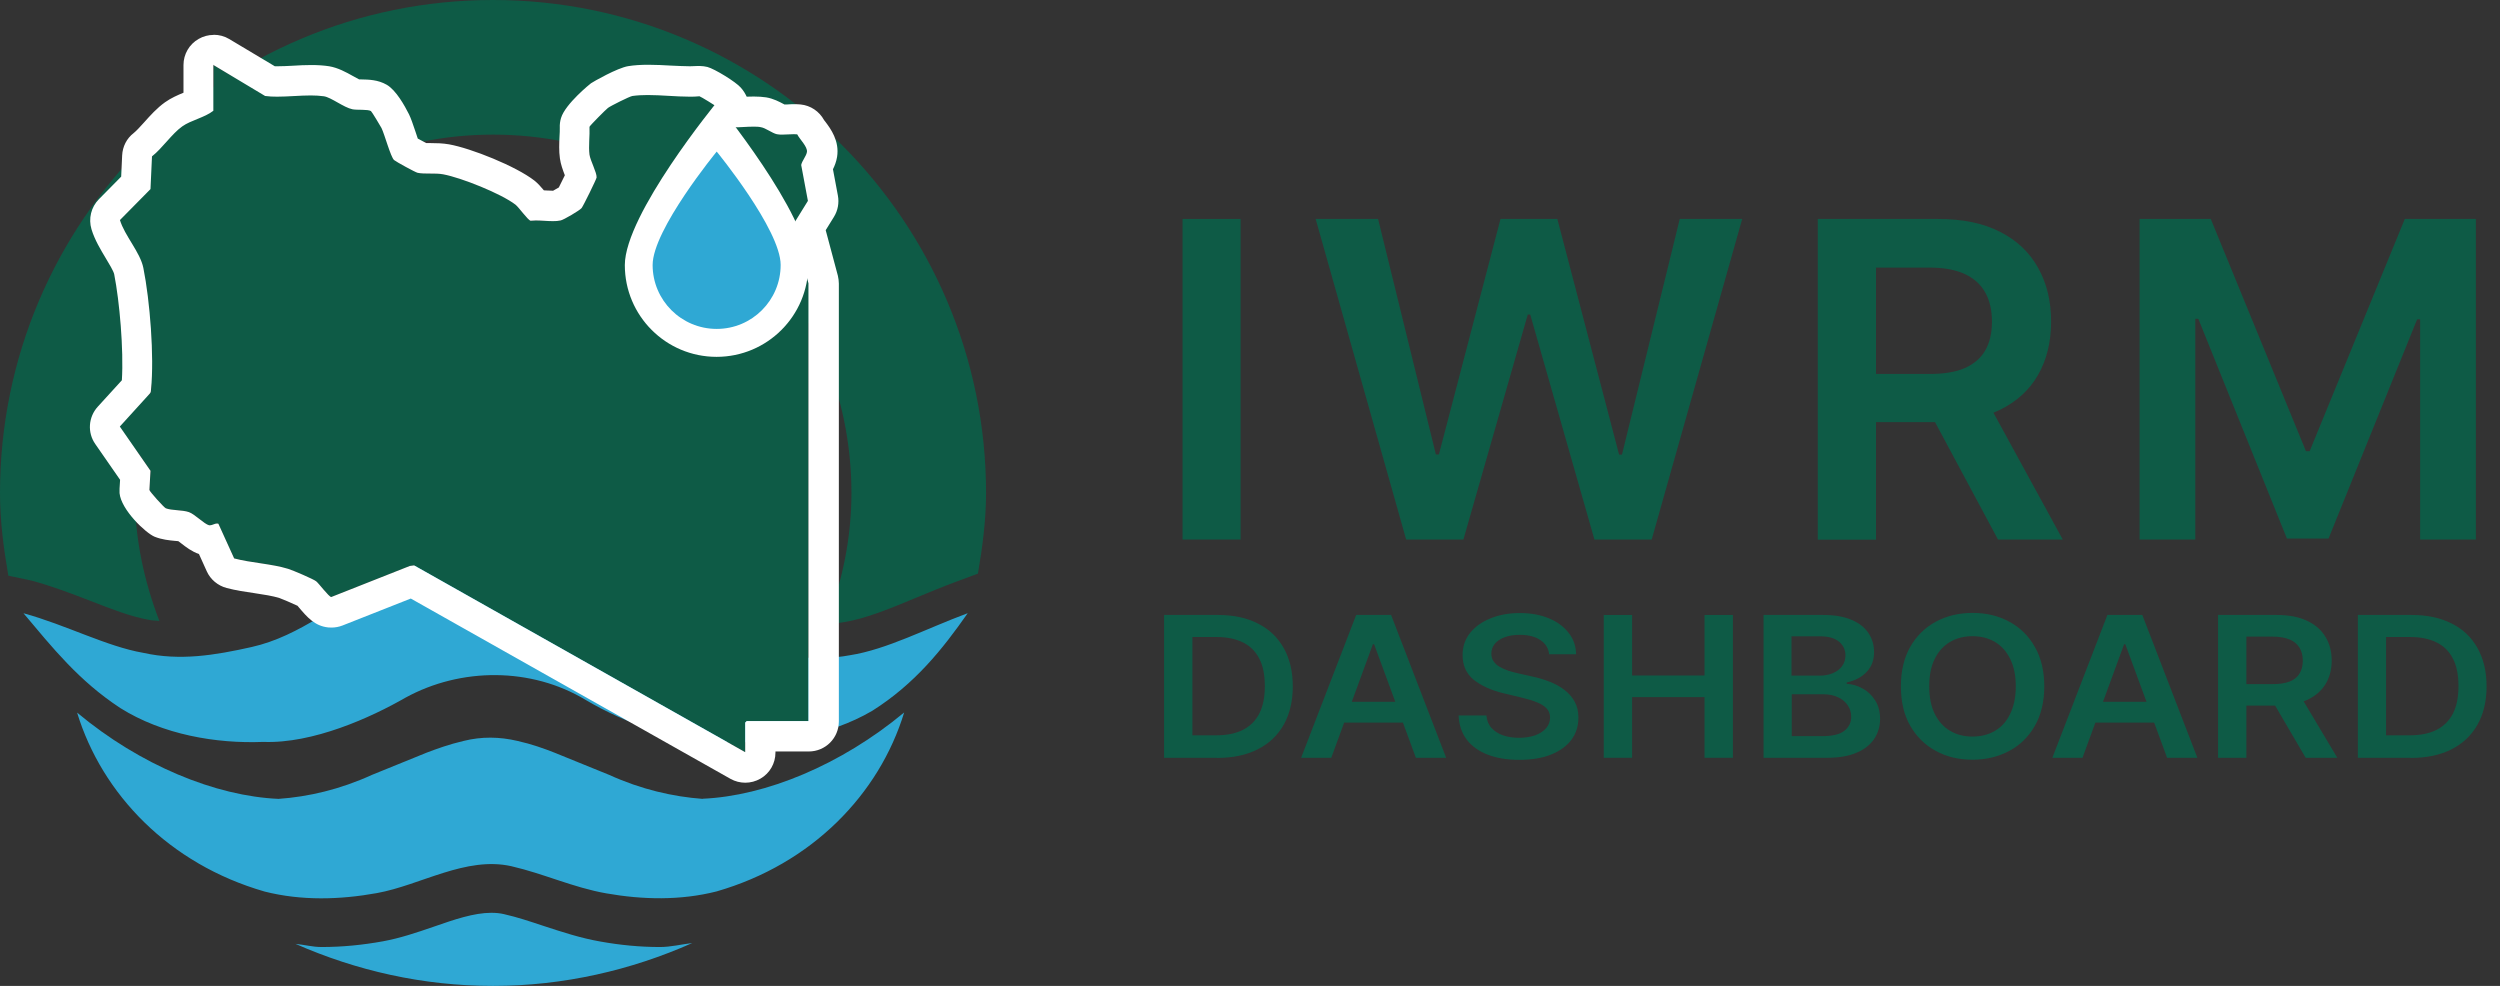 <svg width="142" height="56" viewBox="0 0 142 56" fill="none" xmlns="http://www.w3.org/2000/svg">
<rect x="0" y="0" width="142" height="56" fill="#333333" stroke="none"/>
<path d="M1.828 32.986C2.963 33.297 4.068 33.717 5.133 34.129C6.3 34.58 7.404 35.023 8.478 35.21C8.68 35.257 8.859 35.241 9.053 35.272C8.182 33.009 7.653 30.567 7.653 28C7.653 16.777 16.784 7.646 28.008 7.646C39.231 7.646 48.362 16.777 48.362 28C48.362 30.629 47.818 33.126 46.908 35.428C47.242 35.412 47.577 35.404 47.911 35.342C49.187 35.14 50.579 34.557 52.057 33.942C52.788 33.639 53.535 33.328 54.289 33.048L55.549 32.581C55.798 31.088 56.008 29.571 56.008 28.008C56.008 12.561 43.447 0 28 0C12.553 0 0 12.553 0 28C0 29.61 0.21 31.166 0.474 32.698L1.828 32.986Z" fill="#0E5B46"/>
<path d="M37.481 53.791C36.353 53.791 35.226 53.682 34.106 53.48C32.986 53.286 31.92 52.936 30.855 52.586C30.123 52.344 29.392 52.096 28.63 51.924C28.404 51.87 28.163 51.847 27.907 51.847C26.919 51.847 25.807 52.228 24.625 52.64C23.66 52.974 22.703 53.293 21.762 53.464C20.611 53.674 19.445 53.791 18.27 53.791C17.749 53.791 17.282 53.659 16.785 53.612C20.23 55.129 24.01 56 28.008 56C32.006 56 35.856 55.106 39.317 53.566C38.702 53.636 38.111 53.791 37.481 53.791Z" fill="#2FA8D4"/>
<path d="M1.322 34.829C3.764 35.498 6.043 36.719 8.151 37.084C10.22 37.543 12.188 37.224 14.296 36.75C17.072 36.128 19.25 34.176 21.731 32.892C24.523 31.453 27.86 31.049 30.94 31.586C34.946 32.293 37.816 35.529 41.666 36.649C41.798 36.688 41.922 36.719 42.054 36.758C44.24 37.232 46.231 37.598 48.277 37.217C50.369 36.89 52.601 35.708 54.966 34.829C53.519 36.898 51.956 38.85 49.544 40.374C47.063 41.829 44.053 42.233 41.456 42.156C38.741 42.303 35.381 41.02 33.273 39.76C30.178 37.893 26.18 37.901 23.03 39.628C21.07 40.756 17.772 42.249 14.957 42.14C12.281 42.249 9.24 41.728 6.837 40.219C4.472 38.671 2.963 36.766 1.338 34.837L1.322 34.829Z" fill="#2FA8D4"/>
<path d="M39.908 45.376C38.22 45.251 36.416 44.839 34.603 44.014L31.485 42.747C30.886 42.513 30.224 42.272 29.4 42.086C28.373 41.844 27.355 41.829 26.328 42.086C25.503 42.28 24.842 42.521 24.243 42.747L21.125 44.014C19.32 44.839 17.508 45.259 15.82 45.376C12.242 45.22 7.964 43.47 4.379 40.476C5.794 45.111 9.606 49.078 15.034 50.641C17.127 51.17 19.305 51.108 21.412 50.727C23.893 50.276 26.468 48.619 29.05 49.202C30.878 49.622 32.573 50.416 34.432 50.742C36.509 51.108 38.648 51.154 40.701 50.633C46.122 49.07 49.941 45.111 51.357 40.468C47.763 43.455 43.486 45.212 39.916 45.368L39.908 45.376Z" fill="#2FA8D4"/>
<path d="M12.126 3.694L15.058 5.452C16.084 5.592 17.415 5.312 18.402 5.468C18.822 5.53 19.53 6.106 20.028 6.207C20.285 6.261 20.891 6.199 21.078 6.308C21.125 6.339 21.614 7.156 21.677 7.272C21.856 7.638 22.198 8.921 22.392 9.092C22.501 9.186 23.606 9.792 23.73 9.816C24.127 9.901 24.741 9.816 25.177 9.901C26.196 10.088 28.474 10.998 29.291 11.628C29.478 11.776 29.999 12.514 30.147 12.538C30.66 12.476 31.36 12.623 31.842 12.522C32.013 12.491 32.923 11.954 33.032 11.822C33.126 11.713 33.88 10.173 33.888 10.08C33.903 9.8 33.53 9.123 33.483 8.781C33.421 8.299 33.507 7.7 33.483 7.202C33.507 7.132 34.417 6.214 34.533 6.129C34.689 6.012 35.762 5.476 35.918 5.452C37.03 5.281 38.578 5.561 39.737 5.46C39.807 5.476 40.709 6.028 40.756 6.09C40.934 6.292 41.106 7.14 41.292 7.202C41.891 7.28 42.646 7.124 43.229 7.218C43.486 7.257 43.874 7.56 44.131 7.614C44.473 7.684 44.932 7.591 45.282 7.63C45.414 7.902 45.881 8.338 45.834 8.633C45.796 8.874 45.554 9.131 45.508 9.372L45.889 11.41L45.033 12.794L45.92 16.092V40.958H42.412L42.327 41.043V42.723L23.52 32.114L23.279 32.146L18.814 33.911C18.674 33.896 18.114 33.141 17.959 33.017C17.803 32.892 16.606 32.379 16.364 32.309C15.423 32.021 14.264 31.974 13.3 31.718L12.406 29.75C12.227 29.688 12.04 29.882 11.884 29.836C11.597 29.758 11.076 29.206 10.741 29.089C10.368 28.957 9.761 29.003 9.427 28.871C9.326 28.832 8.501 27.914 8.493 27.829L8.556 26.74L6.813 24.228L8.532 22.346C8.594 22.276 8.587 22.19 8.594 22.112C8.781 20.253 8.532 17.08 8.159 15.221C7.98 14.327 7.093 13.386 6.829 12.499L8.563 10.741L8.649 8.882C9.232 8.423 9.784 7.591 10.368 7.179C10.858 6.829 11.636 6.681 12.133 6.292V3.663L12.126 3.694Z" fill="#0E5B46"/>
<path d="M12.126 3.694L15.058 5.452C15.276 5.483 15.509 5.491 15.742 5.491C16.364 5.491 17.041 5.421 17.656 5.421C17.92 5.421 18.169 5.437 18.395 5.468C18.814 5.53 19.522 6.106 20.02 6.207C20.277 6.261 20.883 6.199 21.07 6.308C21.117 6.339 21.607 7.156 21.669 7.272C21.848 7.638 22.19 8.921 22.384 9.092C22.493 9.186 23.598 9.792 23.722 9.816C24.119 9.901 24.733 9.816 25.169 9.901C26.188 10.088 28.467 10.998 29.283 11.628C29.47 11.776 29.991 12.514 30.139 12.538C30.232 12.53 30.333 12.522 30.434 12.522C30.746 12.522 31.088 12.561 31.407 12.561C31.562 12.561 31.71 12.553 31.842 12.522C32.013 12.491 32.923 11.954 33.032 11.822C33.126 11.713 33.88 10.173 33.888 10.08C33.903 9.8 33.53 9.123 33.483 8.781C33.421 8.299 33.507 7.7 33.483 7.202C33.507 7.132 34.417 6.214 34.533 6.129C34.689 6.012 35.762 5.476 35.918 5.452C36.19 5.413 36.486 5.398 36.797 5.398C37.559 5.398 38.407 5.491 39.161 5.491C39.356 5.491 39.55 5.491 39.729 5.468C39.799 5.483 40.701 6.036 40.748 6.098C40.927 6.3 41.098 7.148 41.285 7.21C41.417 7.226 41.549 7.233 41.697 7.233C42.054 7.233 42.436 7.194 42.786 7.194C42.941 7.194 43.089 7.194 43.221 7.226C43.478 7.264 43.867 7.568 44.123 7.622C44.224 7.646 44.326 7.646 44.442 7.646C44.652 7.646 44.878 7.622 45.088 7.622C45.158 7.622 45.22 7.622 45.282 7.63C45.414 7.902 45.881 8.338 45.834 8.633C45.796 8.874 45.554 9.131 45.508 9.372L45.889 11.41L45.033 12.794L45.92 16.092V40.958H42.412L42.327 41.043V42.723L23.52 32.114L23.279 32.146L18.814 33.911C18.674 33.896 18.114 33.141 17.959 33.017C17.803 32.892 16.606 32.379 16.364 32.309C15.423 32.021 14.264 31.974 13.3 31.718L12.406 29.75C12.406 29.75 12.359 29.734 12.328 29.734C12.196 29.734 12.056 29.836 11.931 29.836C11.916 29.836 11.9 29.836 11.877 29.836C11.589 29.758 11.068 29.206 10.733 29.089C10.36 28.957 9.753 29.003 9.419 28.871C9.318 28.832 8.493 27.914 8.486 27.829L8.548 26.74L6.806 24.228L8.517 22.346C8.579 22.276 8.571 22.19 8.579 22.112C8.766 20.253 8.517 17.08 8.143 15.221C7.964 14.327 7.078 13.386 6.813 12.499L8.548 10.741L8.633 8.882C9.217 8.423 9.769 7.591 10.352 7.179C10.842 6.829 11.62 6.681 12.118 6.292V3.663M12.126 1.983C11.838 1.983 11.542 2.061 11.286 2.209C10.749 2.512 10.422 3.08 10.422 3.694V5.266C10.088 5.406 9.722 5.561 9.372 5.81C8.913 6.137 8.532 6.564 8.19 6.946C7.972 7.187 7.747 7.436 7.591 7.56C7.194 7.863 6.961 8.33 6.938 8.828L6.883 10.033L5.616 11.317C5.172 11.768 5.017 12.421 5.196 13.02C5.382 13.634 5.717 14.179 6.004 14.661C6.191 14.972 6.448 15.392 6.487 15.579C6.79 17.119 7.031 19.849 6.922 21.599L5.553 23.1C5.017 23.691 4.954 24.57 5.413 25.223L6.821 27.253L6.79 27.759C6.79 27.844 6.79 27.922 6.79 28.008C6.876 28.957 8.283 30.287 8.789 30.489C9.201 30.652 9.613 30.691 9.94 30.722C9.994 30.722 10.064 30.73 10.127 30.738C10.181 30.777 10.236 30.823 10.282 30.854C10.57 31.08 10.897 31.329 11.301 31.469L11.744 32.449C11.954 32.916 12.374 33.266 12.872 33.398C13.401 33.538 13.946 33.616 14.467 33.693C14.988 33.771 15.486 33.849 15.867 33.966C16.03 34.02 16.598 34.269 16.901 34.409C16.924 34.432 16.948 34.463 16.971 34.494C17.453 35.062 17.873 35.552 18.636 35.638C18.698 35.638 18.76 35.646 18.822 35.646C19.04 35.646 19.25 35.607 19.452 35.529L23.333 33.997L41.495 44.24C41.759 44.388 42.047 44.458 42.334 44.458C42.622 44.458 42.933 44.38 43.198 44.224C43.727 43.921 44.046 43.353 44.046 42.747V42.684H45.936C46.885 42.684 47.647 41.922 47.647 40.973V16.108C47.647 15.96 47.623 15.812 47.592 15.664L46.9 13.074L47.367 12.32C47.592 11.954 47.67 11.527 47.592 11.107L47.312 9.613C47.406 9.427 47.499 9.193 47.546 8.913C47.693 8.003 47.172 7.303 46.892 6.93C46.861 6.891 46.838 6.852 46.807 6.821C46.535 6.323 46.037 5.989 45.477 5.934C45.36 5.919 45.236 5.919 45.111 5.919C44.979 5.919 44.839 5.919 44.699 5.934C44.652 5.934 44.598 5.934 44.551 5.934C44.543 5.934 44.536 5.927 44.528 5.919C44.279 5.787 43.937 5.6 43.517 5.53C43.307 5.499 43.073 5.483 42.817 5.483C42.684 5.483 42.544 5.483 42.412 5.491C42.327 5.312 42.226 5.141 42.078 4.978C41.798 4.651 40.592 3.912 40.18 3.803C40.04 3.772 39.9 3.749 39.76 3.749C39.713 3.749 39.659 3.749 39.612 3.749C39.48 3.757 39.34 3.764 39.192 3.764C38.866 3.764 38.5 3.741 38.111 3.726C37.691 3.702 37.256 3.679 36.828 3.679C36.4 3.679 36.019 3.702 35.684 3.757C35.062 3.858 33.693 4.643 33.569 4.729C33.553 4.737 32.107 5.896 31.866 6.704C31.811 6.883 31.788 7.07 31.796 7.257C31.796 7.389 31.796 7.568 31.78 7.762C31.765 8.136 31.741 8.563 31.803 8.999C31.85 9.341 31.974 9.668 32.083 9.956C31.974 10.189 31.842 10.453 31.741 10.648C31.632 10.71 31.516 10.78 31.415 10.834C31.29 10.834 31.166 10.827 31.041 10.819C30.994 10.819 30.948 10.819 30.893 10.811C30.707 10.593 30.551 10.414 30.357 10.259C29.307 9.442 26.763 8.423 25.503 8.198C25.146 8.136 24.788 8.128 24.477 8.128C24.399 8.128 24.298 8.128 24.212 8.128C24.08 8.058 23.893 7.957 23.73 7.871C23.683 7.731 23.629 7.568 23.59 7.451C23.442 7.016 23.349 6.736 23.232 6.494C22.983 5.997 22.493 5.118 21.965 4.814C21.467 4.527 20.938 4.519 20.518 4.511C20.479 4.511 20.44 4.511 20.401 4.511C20.308 4.464 20.152 4.379 20.043 4.317C19.654 4.099 19.203 3.85 18.698 3.764C18.402 3.718 18.068 3.694 17.687 3.694C17.329 3.694 16.979 3.71 16.637 3.733C16.326 3.749 16.03 3.764 15.766 3.764C15.711 3.764 15.664 3.764 15.61 3.764L13.02 2.217C12.748 2.053 12.444 1.976 12.141 1.976L12.126 1.983Z" fill="white"/>
<path d="M45.912 15.058C45.912 17.936 43.579 20.269 40.701 20.269C37.823 20.269 35.49 17.936 35.49 15.058C35.49 12.18 40.701 5.826 40.701 5.826C40.701 5.826 45.912 12.18 45.912 15.058Z" fill="white"/>
<path d="M44.341 15.05C44.341 17.057 42.715 18.682 40.709 18.682C38.702 18.682 37.069 17.057 37.069 15.05C37.069 13.043 40.709 8.61 40.709 8.61C40.709 8.61 44.341 13.043 44.341 15.05Z" fill="#2FA8D4"/>
<path d="M70.467 12.437V30.645H67.169V12.437H70.467Z" fill="#0E5B46"/>
<path d="M79.87 30.645L74.729 12.437H78.275L81.558 25.814H81.729L85.229 12.437H88.457L91.964 25.822H92.128L95.41 12.437H98.957L93.816 30.645H90.564L86.917 17.866H86.777L83.121 30.645H79.87Z" fill="#0E5B46"/>
<path d="M103.25 30.645V12.437H110.079C111.479 12.437 112.653 12.678 113.602 13.168C114.559 13.65 115.274 14.334 115.764 15.213C116.254 16.084 116.503 17.103 116.503 18.262C116.503 19.421 116.254 20.44 115.757 21.303C115.267 22.159 114.536 22.82 113.579 23.287C112.622 23.746 111.44 23.979 110.04 23.979H105.179V21.241H109.597C110.413 21.241 111.082 21.132 111.603 20.907C112.124 20.673 112.513 20.339 112.762 19.903C113.019 19.46 113.143 18.916 113.143 18.27C113.143 17.624 113.019 17.072 112.762 16.613C112.506 16.154 112.117 15.804 111.596 15.563C111.074 15.322 110.406 15.198 109.581 15.198H106.556V30.652H103.258L103.25 30.645ZM112.653 22.392L117.164 30.645H113.486L109.06 22.392H112.661H112.653Z" fill="#0E5B46"/>
<path d="M121.536 12.437H125.572L130.978 25.628H131.188L136.593 12.437H140.63V30.645H137.464V18.138H137.293L132.261 30.59H129.897L124.864 18.107H124.693V30.645H121.528V12.437H121.536Z" fill="#0E5B46"/>
<path d="M69.129 43.042H66.119V34.93H69.183C70.062 34.93 70.825 35.093 71.454 35.42C72.092 35.739 72.575 36.206 72.917 36.812C73.259 37.419 73.43 38.142 73.43 38.982C73.43 39.822 73.259 40.553 72.917 41.16C72.575 41.767 72.085 42.233 71.439 42.56C70.801 42.887 70.023 43.05 69.129 43.05V43.042ZM67.729 41.767H69.051C69.666 41.767 70.187 41.666 70.599 41.456C71.011 41.246 71.322 40.934 71.532 40.522C71.742 40.11 71.843 39.589 71.843 38.967C71.843 38.344 71.742 37.831 71.532 37.419C71.322 37.007 71.019 36.696 70.607 36.493C70.202 36.291 69.697 36.182 69.098 36.182H67.729V41.751V41.767Z" fill="#0E5B46"/>
<path d="M75.623 43.042H73.904L77.031 34.93H79.014L82.141 43.042H80.422L78.05 36.594H77.98L75.616 43.042H75.623ZM75.678 39.861H80.36V41.043H75.678V39.861Z" fill="#0E5B46"/>
<path d="M87.99 37.154C87.951 36.812 87.78 36.54 87.477 36.346C87.181 36.151 86.792 36.058 86.318 36.058C85.983 36.058 85.696 36.105 85.454 36.198C85.213 36.291 85.034 36.416 84.902 36.571C84.778 36.727 84.708 36.913 84.708 37.116C84.708 37.287 84.747 37.434 84.832 37.559C84.918 37.683 85.034 37.792 85.182 37.878C85.33 37.963 85.493 38.033 85.672 38.096C85.851 38.15 86.03 38.205 86.217 38.243L87.049 38.43C87.383 38.5 87.71 38.601 88.013 38.718C88.325 38.842 88.605 38.99 88.846 39.177C89.094 39.363 89.289 39.581 89.437 39.846C89.585 40.11 89.654 40.413 89.654 40.763C89.654 41.238 89.522 41.658 89.258 42.016C88.993 42.373 88.605 42.653 88.107 42.856C87.609 43.058 87.002 43.159 86.294 43.159C85.587 43.159 85.003 43.058 84.498 42.863C83.992 42.669 83.596 42.381 83.308 42.008C83.028 41.635 82.872 41.176 82.849 40.639H84.428C84.451 40.919 84.544 41.16 84.716 41.347C84.887 41.533 85.105 41.673 85.369 41.767C85.641 41.86 85.945 41.907 86.279 41.907C86.613 41.907 86.932 41.86 87.197 41.767C87.461 41.666 87.671 41.533 87.819 41.362C87.967 41.191 88.044 40.981 88.044 40.756C88.044 40.546 87.975 40.367 87.842 40.234C87.71 40.094 87.523 39.978 87.282 39.885C87.049 39.791 86.769 39.706 86.45 39.628L85.439 39.387C84.708 39.216 84.132 38.951 83.704 38.609C83.284 38.259 83.075 37.792 83.075 37.209C83.075 36.734 83.215 36.315 83.495 35.957C83.782 35.599 84.171 35.319 84.661 35.124C85.151 34.922 85.711 34.821 86.326 34.821C86.94 34.821 87.508 34.922 87.982 35.124C88.457 35.319 88.83 35.599 89.102 35.949C89.374 36.299 89.514 36.703 89.522 37.162H87.975L87.99 37.154Z" fill="#0E5B46"/>
<path d="M91.093 43.042V34.93H92.703V38.368H96.818V34.93H98.428V43.042H96.818V39.597H92.703V43.042H91.093Z" fill="#0E5B46"/>
<path d="M100.17 43.042V34.93H103.569C104.207 34.93 104.743 35.023 105.171 35.21C105.599 35.389 105.918 35.646 106.128 35.957C106.338 36.276 106.447 36.633 106.447 37.038C106.447 37.364 106.377 37.652 106.237 37.886C106.097 38.119 105.91 38.306 105.677 38.453C105.443 38.601 105.179 38.702 104.891 38.764V38.842C105.202 38.858 105.506 38.943 105.793 39.107C106.089 39.262 106.322 39.488 106.509 39.783C106.696 40.071 106.789 40.429 106.789 40.833C106.789 41.238 106.68 41.634 106.455 41.969C106.229 42.303 105.895 42.568 105.451 42.754C105.008 42.949 104.44 43.042 103.763 43.042H100.17ZM101.772 41.813H103.499C104.082 41.813 104.502 41.712 104.759 41.51C105.016 41.308 105.148 41.043 105.148 40.717C105.148 40.476 105.086 40.258 104.953 40.063C104.821 39.869 104.642 39.713 104.401 39.604C104.16 39.488 103.872 39.433 103.546 39.433H101.772V41.813ZM101.772 38.376H103.359C103.639 38.376 103.888 38.329 104.106 38.236C104.331 38.142 104.502 38.01 104.627 37.839C104.759 37.668 104.821 37.458 104.821 37.224C104.821 36.913 104.697 36.649 104.456 36.447C104.215 36.244 103.857 36.143 103.382 36.143H101.757V38.383L101.772 38.376Z" fill="#0E5B46"/>
<path d="M116.115 38.982C116.115 39.853 115.936 40.608 115.578 41.23C115.22 41.852 114.738 42.327 114.123 42.653C113.509 42.98 112.817 43.151 112.039 43.151C111.261 43.151 110.569 42.988 109.955 42.653C109.34 42.319 108.858 41.844 108.5 41.222C108.142 40.6 107.971 39.853 107.971 38.982C107.971 38.111 108.15 37.364 108.5 36.742C108.858 36.12 109.34 35.645 109.955 35.311C110.569 34.984 111.261 34.813 112.039 34.813C112.817 34.813 113.509 34.977 114.123 35.311C114.738 35.638 115.228 36.12 115.578 36.742C115.936 37.364 116.115 38.111 116.115 38.982ZM114.497 38.982C114.497 38.368 114.388 37.847 114.178 37.427C113.968 36.999 113.68 36.68 113.315 36.462C112.941 36.244 112.521 36.136 112.039 36.136C111.557 36.136 111.129 36.244 110.763 36.462C110.39 36.68 110.102 36.999 109.892 37.427C109.682 37.847 109.581 38.368 109.581 38.982C109.581 39.597 109.682 40.118 109.892 40.545C110.102 40.965 110.39 41.292 110.763 41.51C111.129 41.728 111.557 41.837 112.039 41.837C112.521 41.837 112.949 41.728 113.315 41.51C113.688 41.292 113.976 40.973 114.178 40.545C114.388 40.118 114.497 39.597 114.497 38.982Z" fill="#0E5B46"/>
<path d="M118.292 43.042H116.573L119.7 34.93H121.683L124.81 43.042H123.091L120.719 36.594H120.649L118.285 43.042H118.292ZM118.355 39.861H123.037V41.043H118.355V39.861Z" fill="#0E5B46"/>
<path d="M125.984 43.042V34.93H129.313C129.998 34.93 130.566 35.039 131.032 35.257C131.499 35.474 131.849 35.778 132.082 36.167C132.323 36.556 132.44 37.007 132.44 37.528C132.44 38.049 132.316 38.5 132.074 38.881C131.833 39.262 131.483 39.558 131.017 39.768C130.55 39.97 129.974 40.079 129.29 40.079H126.918V38.858H129.072C129.469 38.858 129.796 38.811 130.052 38.71C130.309 38.609 130.496 38.461 130.612 38.259C130.737 38.064 130.799 37.816 130.799 37.528C130.799 37.24 130.737 36.991 130.612 36.789C130.488 36.587 130.301 36.423 130.044 36.322C129.788 36.213 129.461 36.159 129.064 36.159H127.594V43.042H125.984ZM130.566 39.363L132.759 43.042H130.962L128.808 39.363H130.566Z" fill="#0E5B46"/>
<path d="M136.928 43.042H133.926V34.93H136.99C137.869 34.93 138.623 35.093 139.261 35.42C139.899 35.739 140.389 36.206 140.723 36.812C141.066 37.419 141.237 38.142 141.237 38.982C141.237 39.822 141.066 40.553 140.723 41.16C140.381 41.767 139.891 42.233 139.246 42.56C138.608 42.887 137.83 43.05 136.936 43.05L136.928 43.042ZM135.528 41.767H136.85C137.464 41.767 137.986 41.666 138.398 41.456C138.81 41.246 139.121 40.934 139.331 40.522C139.541 40.11 139.642 39.589 139.642 38.967C139.642 38.344 139.541 37.831 139.331 37.419C139.121 37.007 138.818 36.696 138.406 36.493C138.001 36.291 137.496 36.182 136.897 36.182H135.528V41.751V41.767Z" fill="#0E5B46"/>
</svg>
